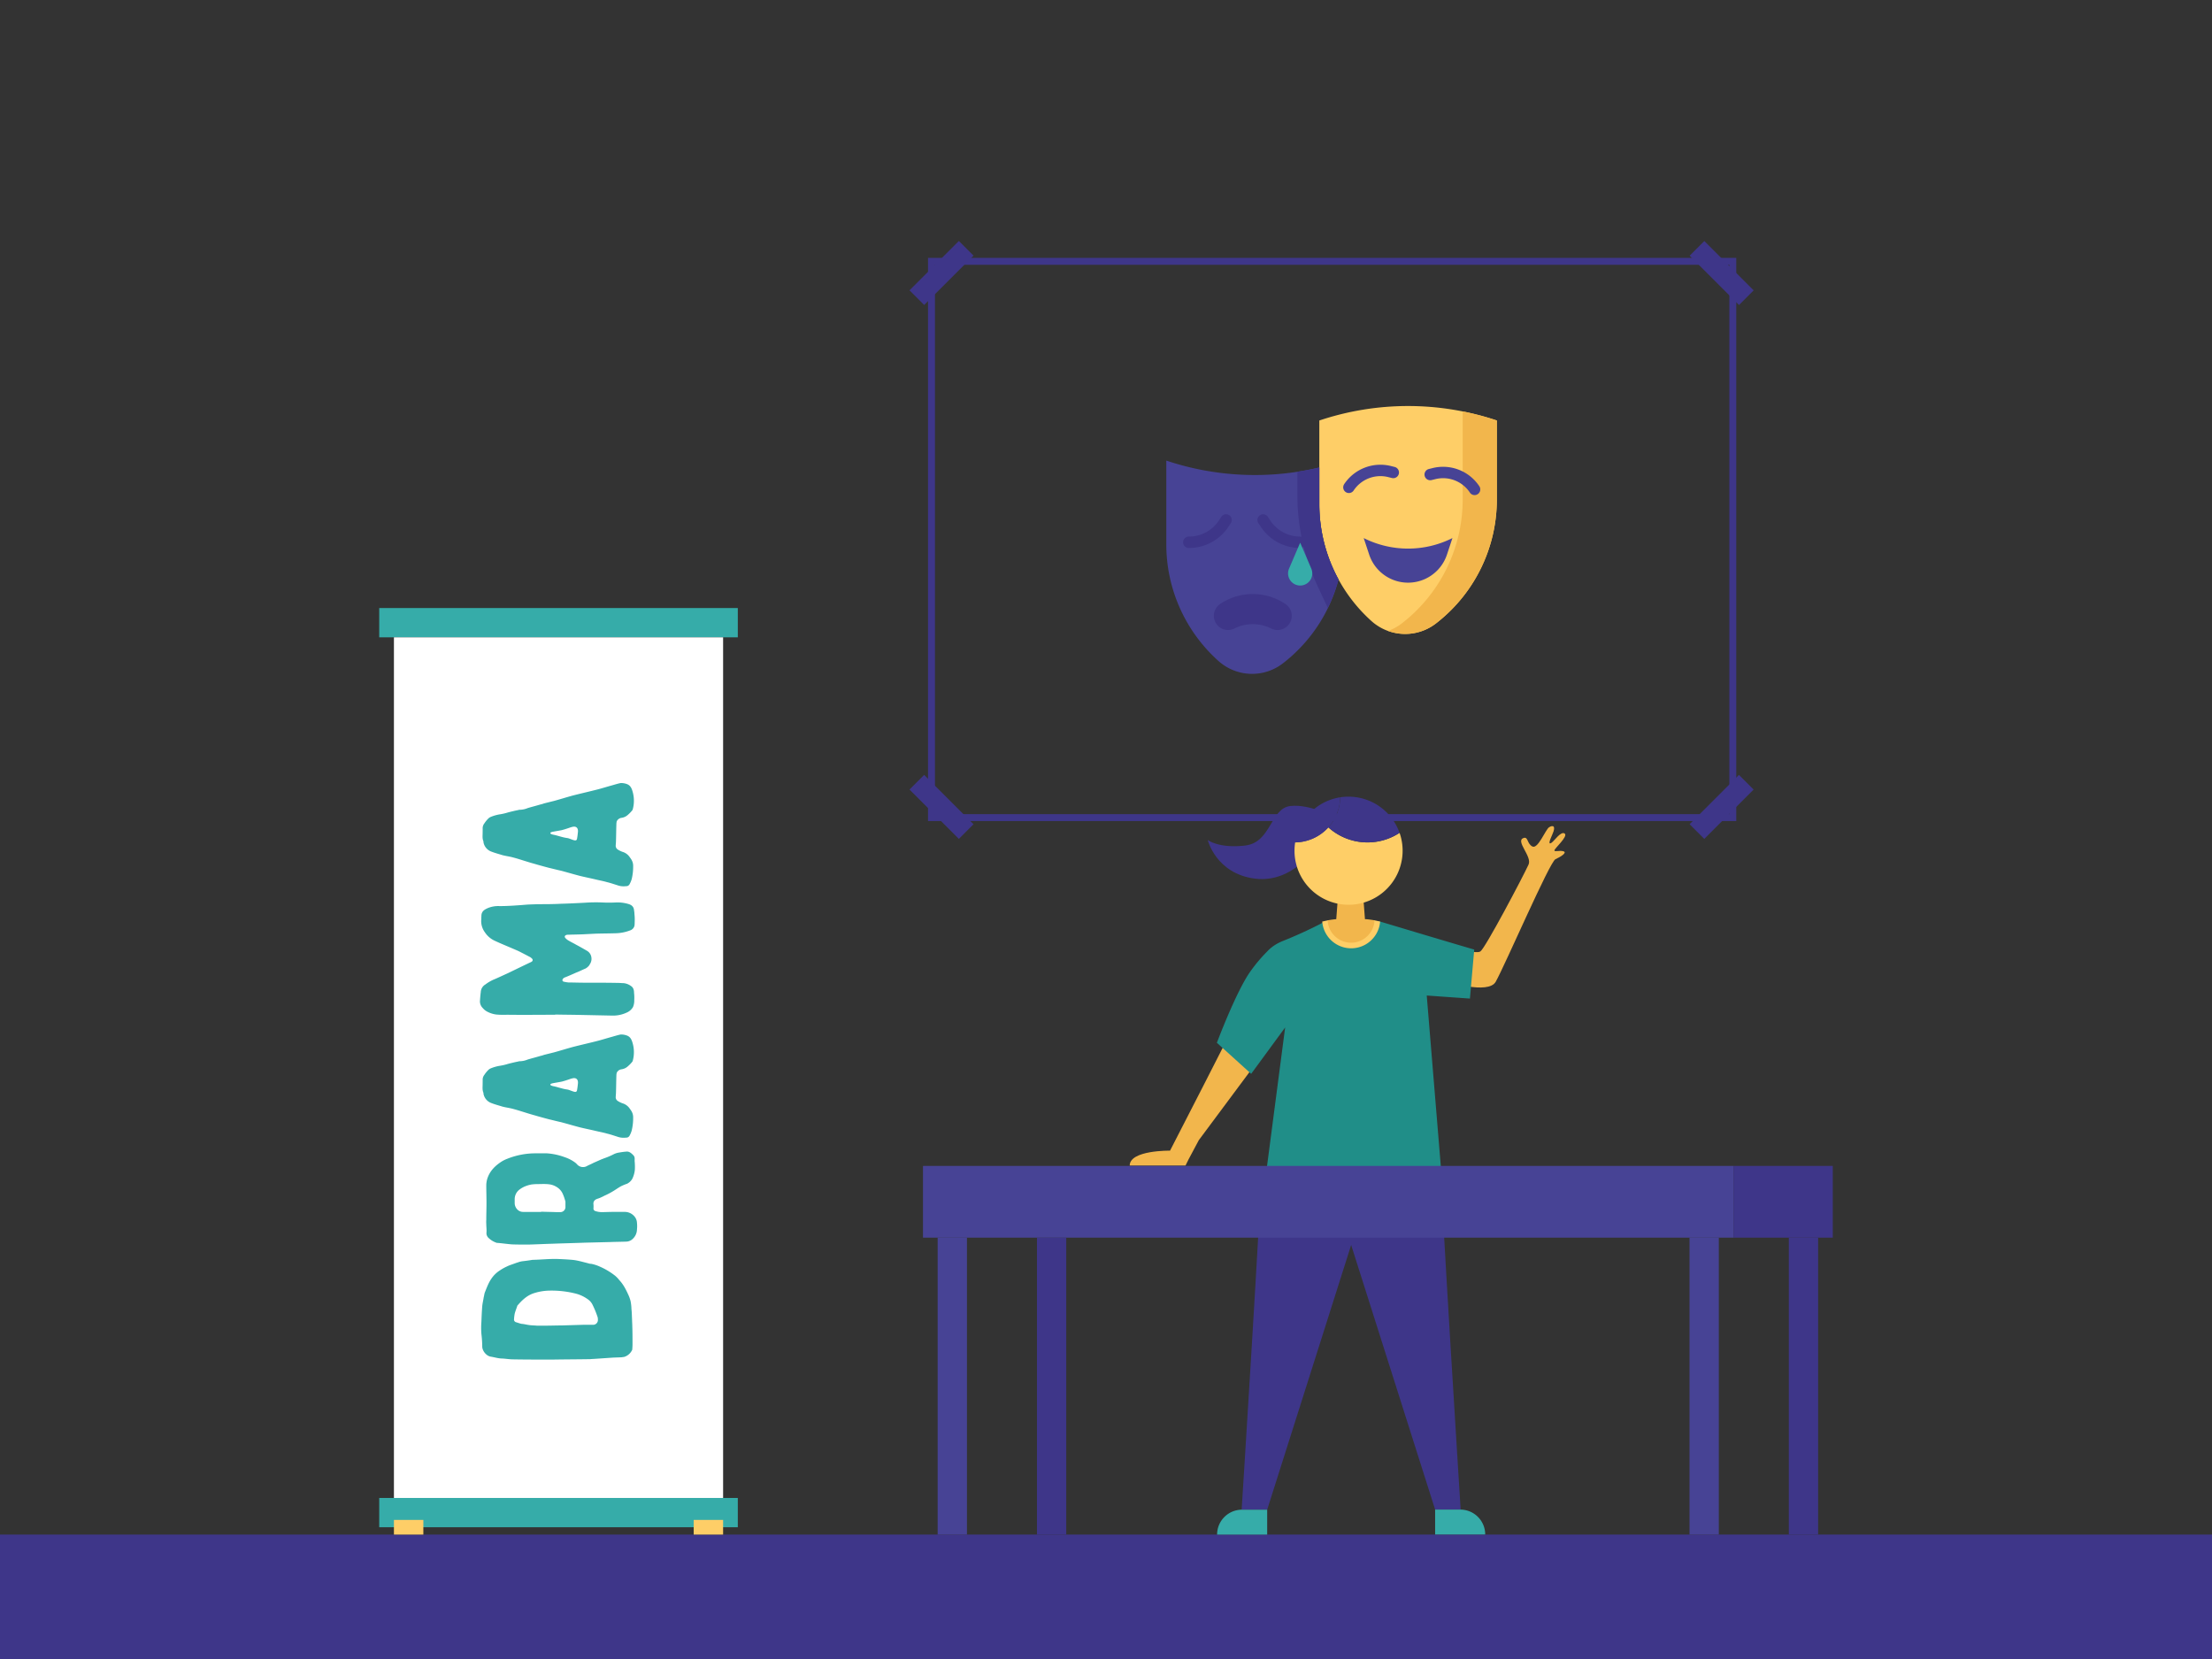 <svg id="The_Chorus" data-name="The Chorus" xmlns="http://www.w3.org/2000/svg" viewBox="0 0 1600 1200"><rect x="0" y="0" width="1600" height="1200" fill="#333333" stroke="none"/><defs><style>.cls-1{fill:#fece67;}.cls-2{fill:#f2b64c;}.cls-3{fill:#474395;}.cls-4{fill:#3e3689;}.cls-5{fill:#36aca9;}.cls-6{fill:#fff;}.cls-7{fill:#208e88;}</style></defs><path class="cls-1" d="M954.3,304.14V364.8a113.62,113.62,0,0,0,37.75,84.46,36.46,36.46,0,0,0,47.17,1.24l1.26-1a113.19,113.19,0,0,0,42.21-88.24v-57.1a202,202,0,0,0-128.39,0Z"/><path class="cls-2" d="M1058,297.58v63.66a113.22,113.22,0,0,1-42.21,88.24l-1.26,1a36.58,36.58,0,0,1-10.48,5.88,36.32,36.32,0,0,0,35.21-5.88l1.26-1a113.22,113.22,0,0,0,42.21-88.24v-57.1a201.47,201.47,0,0,0-24.73-6.56Z"/><path class="cls-3" d="M986.4,389.2a71.46,71.46,0,0,0,64.19,0l-3.93,11.85a29.64,29.64,0,0,1-56.33,0Z"/><path class="cls-3" d="M975.69,356.63a4.12,4.12,0,0,1-4.11-4.13,4.19,4.19,0,0,1,.68-2.27,31.49,31.49,0,0,1,33.86-13.14l2.68.67a4.12,4.12,0,0,1-2,8l-2.68-.67a23.25,23.25,0,0,0-25,9.7,4.11,4.11,0,0,1-3.44,1.84Z"/><path class="cls-3" d="M1066.64,358.13a4.11,4.11,0,0,1-3.43-1.84,23.25,23.25,0,0,0-25-9.71l-2.7.67a4.12,4.12,0,0,1-2-8l2.69-.67a31.48,31.48,0,0,1,33.84,13.14,4.12,4.12,0,0,1-3.43,6.4Z"/><path class="cls-3" d="M954.3,338.16a202.1,202.1,0,0,1-110.68-5v60.52a113.18,113.18,0,0,0,37.75,84.45,36.44,36.44,0,0,0,47.16,1.24l1.27-1a113,113,0,0,0,38.39-59.21,113.43,113.43,0,0,1-13.89-54.32Z"/><path class="cls-4" d="M954.3,364.8V338.16q-7.89,1.84-15.88,3.06v16.71A156.35,156.35,0,0,0,953.08,424l7.35,15.74a112.94,112.94,0,0,0,7.76-20.63A113.4,113.4,0,0,1,954.3,364.8Z"/><path class="cls-4" d="M860.11,396.36a4.13,4.13,0,1,1,0-8.25,25.8,25.8,0,0,0,21.52-11.59l1.79-2.71a4.12,4.12,0,1,1,6.87,4.56l-1.79,2.71a34,34,0,0,1-28.39,15.28Z"/><path class="cls-4" d="M940.35,396.36A34.05,34.05,0,0,1,912,381.1l-1.79-2.7a4.12,4.12,0,1,1,6.87-4.56l1.8,2.71a25.78,25.78,0,0,0,21.51,11.57,4.12,4.12,0,1,1,0,8.24Z"/><path class="cls-4" d="M879.75,451.13a10.22,10.22,0,0,0,13.11,3.49,29.61,29.61,0,0,1,26.61,0,10.28,10.28,0,0,0,10.27-17.77,42.34,42.34,0,0,0-47.15,0,10.31,10.31,0,0,0-2.84,14.28Z"/><path class="cls-5" d="M940.45,392.53l-8.05,18.78a8.76,8.76,0,1,0,16.81,3.44,8.87,8.87,0,0,0-.71-3.45Z"/><rect class="cls-4" x="655.78" y="189.94" width="50.48" height="15" transform="translate(59.86 539.39) rotate(-45)"/><rect class="cls-4" x="673.52" y="558.4" width="15" height="50.48" transform="translate(-213.23 652.5) rotate(-45)"/><path class="cls-4" d="M671.28,593.9V186.53h584.61V593.9Zm5-402.37V588.9h574.61V191.53Z"/><rect class="cls-4" x="1220.05" y="576.14" width="50.48" height="15" transform="translate(-47.96 1051.5) rotate(-45)"/><rect class="cls-4" x="1237.79" y="172.2" width="15" height="50.48" transform="translate(225.16 938.43) rotate(-45)"/><rect class="cls-4" y="1110" width="1600" height="90"/><rect class="cls-5" x="274.3" y="1083.51" width="259.38" height="21.19"/><rect class="cls-5" x="274.3" y="439.81" width="259.38" height="21.19"/><rect class="cls-6" x="284.94" y="461" width="238.1" height="622.51"/><rect class="cls-1" x="284.94" y="1099.4" width="21.28" height="10.6"/><rect class="cls-1" x="501.76" y="1099.4" width="21.28" height="10.6"/><polygon class="cls-2" points="966.14 670.32 987.72 670.32 986.1 648.75 967.77 648.75 966.14 670.32"/><path class="cls-2" d="M840.67,843.1H857.5c.57-1.28,1.32-2.81,2.28-4.61l7.37-13.8L905,773.81s-2.61-9.86-4.22-10.76-15.83-6.21-15.83-6.21-24.68,48.52-38.63,75.46c0,0-29.17-.49-29.17,10.8Z"/><path class="cls-4" d="M977.33,845h64.92c-.71,9.63,14.29,246.93,14.29,246.93h-18.47L977.33,900.52,916.59,1092H898.12s15-237.3,14.29-246.93Z"/><path class="cls-5" d="M1038.07,1092h36.24a0,0,0,0,1,0,0v18a0,0,0,0,1,0,0h-18.23a18,18,0,0,1-18-18v0A0,0,0,0,1,1038.07,1092Z" transform="translate(2112.37 2201.93) rotate(-180)"/><path class="cls-5" d="M898.36,1092h18.23a0,0,0,0,1,0,0v18a0,0,0,0,1,0,0H880.36a0,0,0,0,1,0,0v0A18,18,0,0,1,898.36,1092Z"/><polyline class="cls-4" points="1022.76 725.74 1013.28 689.49 1013.28 673.86 1015.04 674.2"/><path class="cls-2" d="M1047.06,684s20.14,6.53,23.71,4.23,31.09-54.54,34.89-62.91c2.69-5.91-9.89-17.12-3.6-19.2,3.39-1.12,2.4,4.22,6.39,6.19s9.45-12.19,12-13.89,5.34-1.36,2.49,4.91-2.67,7.62-.6,6.19,6.74-8.6,9.45-6.58-7.68,11-7.44,12.22,3.58-.26,6.5.59-1.59,3.85-5.76,5.74-36.43,76.61-43.2,88.64c-5.35,9.51-35.52-.27-35.52-.27Z"/><path class="cls-7" d="M1032,720.09l10.19,123.59H916.45L929.58,743.2,905,776.73,880.2,754.27s14.13-37.68,24.42-51.86a112.86,112.86,0,0,1,11.91-14.12,27.49,27.49,0,0,1,4.76-4.13l.26-.18a34.2,34.2,0,0,1,6.32-3.32,325.49,325.49,0,0,0,30.51-14.08h39.89s50.43,15.16,68.08,20.26l-3.11,35.46Z"/><path class="cls-1" d="M994.28,665.7l4,.88h0a21,21,0,0,1-41.87,0l4-.87Z"/><path class="cls-2" d="M977.33,681.88a17,17,0,0,1-17-16.17c2.59-.53,5.8-.82,5.8-.82h22.3s3.21.28,5.8.81A17,17,0,0,1,977.33,681.88Z"/><path class="cls-4" d="M965.15,591.25S948,581.42,933.41,583s-13.74,26.4-32.81,28.61-27-4-27-4,5.94,24.39,34.23,27.94S953.11,611,953.11,611Z"/><path class="cls-1" d="M960.82,598.48a33,33,0,0,1-24,10.85,38.48,38.48,0,0,0-.47,6,39.1,39.1,0,1,0,76-12.92,42.29,42.29,0,0,1-51.48-3.94Z"/><path class="cls-4" d="M960.82,598.48a42.49,42.49,0,0,1-10-13.51,39.05,39.05,0,0,0-14,24.36A33,33,0,0,0,960.82,598.48Z"/><path class="cls-4" d="M975.41,576.25a39.76,39.76,0,0,0-6,.46,33,33,0,0,1-8.57,21.77,42.29,42.29,0,0,0,51.48,3.94A39.08,39.08,0,0,0,975.41,576.25Z"/><path class="cls-4" d="M960.82,598.48a33,33,0,0,0,8.57-21.77A39,39,0,0,0,950.8,585,42.49,42.49,0,0,0,960.82,598.48Z"/><rect class="cls-3" x="1222.08" y="895.22" width="21.19" height="214.78" transform="translate(2465.35 2005.22) rotate(-180)"/><rect class="cls-3" x="678.23" y="895.22" width="21.19" height="214.78" transform="translate(1377.65 2005.22) rotate(-180)"/><rect class="cls-3" x="667.63" y="843.34" width="586.24" height="51.88" transform="translate(1921.5 1738.56) rotate(-180)"/><rect class="cls-4" x="1293.91" y="895.22" width="21.19" height="214.78" transform="translate(2609.01 2005.22) rotate(-180)"/><rect class="cls-4" x="750.06" y="895.22" width="21.19" height="214.78" transform="translate(1521.31 2005.22) rotate(-180)"/><rect class="cls-4" x="1253.87" y="843.34" width="71.83" height="51.88" transform="translate(2579.57 1738.56) rotate(-180)"/><path class="cls-5" d="M371.24,983.27c-2.61,0-5.22-.46-7.82-.61-2.92,0-5.68-.92-8.6-1.38-3.22-.61-6.14-4.45-6-7.52a85.64,85.64,0,0,0-.61-8.9,55.57,55.57,0,0,1,0-8.75c.15-3.84.31-7.68.61-11.36.16-1.84.62-3.68.92-5.53.16-1.07.47-2.15.62-3.22.15-.31.15-.77.31-1.07,1.38-3.38,2.6-6.91,4.75-10a20.85,20.85,0,0,1,6.14-6,34.69,34.69,0,0,1,5.22-2.91c1.84-.92,4-1.54,6-2.3.76-.31,1.53-.47,2.3-.77s1.69-.46,2.46-.62c2.6-.3,5.06-.61,7.67-1.07H386c5.83-.15,11.51-.77,17.34-.61,3.38.15,6.91.3,10.29.61,4,.31,7.82,1.53,11.66,2.46a7.83,7.83,0,0,0,2.46.46,28.42,28.42,0,0,1,6.14,2,50.29,50.29,0,0,1,11.05,6.6A20.63,20.63,0,0,1,448,926c2.91,3.07,4.75,6.76,6.44,10.44a24.91,24.91,0,0,1,1.69,4.76,34.53,34.53,0,0,1,.62,5.68c.3,2.61.3,5.22.45,7.83,0,1.53.16,3.07.16,4.75.15,4,.15,8,.15,12a38.19,38.19,0,0,1-.15,4.14,1.84,1.84,0,0,1-.31,1.23,9.36,9.36,0,0,1-5.37,4.6c-.61.16-1.23.16-1.84.31-2.46.15-4.76.15-7.22.31l-13.5.92c-.92,0-1.84.15-2.77.15-8.9.15-17.8.15-26.86.31C390.12,983.43,380.76,983.43,371.24,983.27Zm50.35-25h7.52a3.48,3.48,0,0,0,3.37-3.23,11.17,11.17,0,0,0-.15-2.15,67.69,67.69,0,0,0-4-9.67,10.69,10.69,0,0,0-2.46-2.91,26.09,26.09,0,0,0-10-4.76,71.56,71.56,0,0,0-18.88-2,38.48,38.48,0,0,0-11.67,2.15c-4.45,1.69-7.67,4.76-10.74,8.29-.15.16-.46.46-.46.77-.62,1.84-1.38,3.68-1.84,5.53a31,31,0,0,0-.46,3.83,2,2,0,0,0,1.53,2.3c1.08.31,2.3.77,3.53,1.08.77.15,1.54.15,2.3.31,1.54.3,3.07.61,4.61.76s3.07.16,4.45.31h6.45c3.83,0,7.52-.15,11.35-.15Z"/><path class="cls-5" d="M452,876.6a9.08,9.08,0,0,1,6.6,2.92,7.65,7.65,0,0,1,2.14,5.06,22.2,22.2,0,0,1,0,4.61,9.53,9.53,0,0,1-3.22,7.06,6.86,6.86,0,0,1-4.45,1.84c-3.84.15-7.67.15-11.51.31l-18.57.46c-7.83.3-15.51.46-23.33.76-5.83.16-11.67.47-17.5.62-4,0-8,0-12-.15-3.53-.31-6.91-.77-10.29-1.08h-.46a15.7,15.7,0,0,1-6.14-3.68,4.67,4.67,0,0,1-1.38-3.84c.16-2.15-.15-4.14-.15-6.14a20.94,20.94,0,0,1,0-3.07c0-4.14.15-8.13.15-12.12,0-4.3-.15-8.6-.15-12.74a17.39,17.39,0,0,1,.77-4.92c1.84-5.67,5.83-9.51,10.74-12.58a24.45,24.45,0,0,1,3.53-1.69,55.1,55.1,0,0,1,20.57-4h8.13a46.07,46.07,0,0,1,12.9,2.76,27,27,0,0,1,7.52,3.84,10.18,10.18,0,0,1,1.38,1.23,5.72,5.72,0,0,0,7.52,1.23c1.53-.77,3.07-1.39,4.45-2.15,2.15-.92,4.14-1.84,6.29-2.77a1.18,1.18,0,0,0,.77-.3,52,52,0,0,0,8-3.38,14,14,0,0,1,3.84-1.07,45.35,45.35,0,0,1,4.76-.62c2.15-.3,3.68,1.08,5.06,2.46s1.08,2.61,1.08,4c0,.77.15,1.69.15,2.45a41.12,41.12,0,0,1,0,4.3,19.57,19.57,0,0,1-1.84,6.45,9.15,9.15,0,0,1-3.68,3.53,37.86,37.86,0,0,0-4.46,1.84c-1.69.92-3.22,2-4.91,3.07a54.25,54.25,0,0,1-7.21,3.84c-.62.3-1.08.61-1.54.77a22.62,22.62,0,0,1-3.37,1.38c-2,.61-3.23,2-2.92,4.14a19,19,0,0,1,0,2.92,1.81,1.81,0,0,0,1.38,1.84,14.29,14.29,0,0,0,4.45.77c2.77,0,5.53-.16,8.29-.16Zm-60.48-.15c3.53.15,7.06.15,10.75.31H405a3.71,3.71,0,0,0,4-4V869.7a2.69,2.69,0,0,0-.15-1.08A36.14,36.14,0,0,0,407,863.4a11.1,11.1,0,0,0-2.77-3.68,13.69,13.69,0,0,0-6-2.92c-3.38-.61-6.91-.3-10.29-.3a30.42,30.42,0,0,0-3.68.3,23.13,23.13,0,0,0-4.6,1.38,18.72,18.72,0,0,0-4.15,2.46,8.71,8.71,0,0,0-3.22,6.91v2.91a6.66,6.66,0,0,0,1.69,4.15,5.78,5.78,0,0,0,4.45,2h13Z"/><path class="cls-5" d="M349.14,781.44a5.64,5.64,0,0,1,1.23-4,19.53,19.53,0,0,1,3.22-3.84,5.48,5.48,0,0,1,1.23-.76,29.84,29.84,0,0,1,7.21-2,42.49,42.49,0,0,0,5.68-1.38c2.46-.61,4.91-1.23,7.37-1.69a1.18,1.18,0,0,1,.61-.15,15.59,15.59,0,0,0,6-1.23c3.07-.92,6.14-1.69,9.21-2.61a16.11,16.11,0,0,0,2.61-.77l7.37-1.84c4.45-1.23,8.9-2.61,13.35-3.84,6-1.53,12.12-2.91,18.11-4.45,3.53-.92,6.91-2,10.28-2.91,2.15-.62,4.15-1.23,6.3-1.69a12.16,12.16,0,0,1,4.6.77c2.46.92,3.38,3.07,4,5.21a23.63,23.63,0,0,1,.16,13.05.73.73,0,0,0-.16.46,24.18,24.18,0,0,1-3.38,3.53,8.52,8.52,0,0,1-4.6,2.15,4.42,4.42,0,0,0-3.53,2.76c0,.46-.15.92-.15,1.38-.16,4.3-.16,8.6-.31,12.9,0,.76-.15,1.69-.15,2.61a3.22,3.22,0,0,0,1.38,3.22,17.49,17.49,0,0,0,3.38,1.69,9.61,9.61,0,0,1,5.52,4.14,13.71,13.71,0,0,1,1.23,1.84,8.72,8.72,0,0,1,1.07,4.46,38,38,0,0,1-1.07,9.36,18.59,18.59,0,0,1-1.54,3.68,2.69,2.69,0,0,1-2.61,1.38,13.19,13.19,0,0,1-6-.61c-2.46-.77-5.07-1.69-7.68-2.3-2.61-.77-5.21-1.23-7.82-1.85-3.84-.92-7.68-1.68-11.52-2.6-4.75-1.23-9.36-2.61-14-3.84-2.92-.62-5.68-1.38-8.44-2-2.92-.76-5.68-1.53-8.45-2.3-2-.61-3.83-1.07-5.83-1.69-4.14-1.23-8.13-2.61-12.28-3.68-2.3-.62-4.76-.92-7.21-1.54-2.92-.92-6-1.68-8.9-2.91a8.9,8.9,0,0,1-4.92-6.45v-.61c-.92-2-.61-4-.61-6.14ZM418.06,783c0-2.31-1.38-3.53-3.69-3.07a17.13,17.13,0,0,0-2.61.76c-1.84.62-3.68,1.23-5.52,1.69-2.3.46-4.45.77-6.76,1.23-.3.15-.61.15-.92.31-.61.3-.61.76,0,1.23.31.15.92.3,1.38.46,3.38.61,6.76,2,10.29,2.45a7.22,7.22,0,0,1,1.69.46c.92.31,2,.77,3.07,1.08,1.53.46,2.3.15,2.45-1.39.31-1.68.46-3.22.62-4.75Z"/><path class="cls-5" d="M366.79,734a62.71,62.71,0,0,1-7.67-.15,19.11,19.11,0,0,1-7.06-2.3,10.16,10.16,0,0,1-2.77-2.3,6.89,6.89,0,0,1-2.14-4.92c.15-2.3.3-4.45.61-6.75a6.71,6.71,0,0,1,3.38-5.52,29,29,0,0,1,6.75-3.84c3.22-1.38,6.45-2.92,9.82-4.45,5.37-2.61,10.75-5.22,16.27-7.83a3.24,3.24,0,0,0,.77-.46,1.32,1.32,0,0,0,.15-2,8.5,8.5,0,0,0-1.23-1.07c-2.91-1.54-5.83-3.07-8.9-4.6l-3.22-1.39c-4.6-2-9.21-3.83-13.81-6a17,17,0,0,1-7.06-6.14,13.68,13.68,0,0,1-2.61-8.75c.15-.92,0-1.84.15-2.76a5.87,5.87,0,0,1,.15-1.69c.62-2.46,2.61-3.38,4.61-4.3a20.05,20.05,0,0,1,8.44-1.38c6,0,12-.46,18-.92,3.22-.31,6.44-.31,9.67-.46,5.52,0,11.05,0,16.73-.31,5.83-.15,11.66-.46,17.65-.77a112.07,112.07,0,0,1,12.43-.15,91.27,91.27,0,0,0,9.21,0,27.59,27.59,0,0,1,9.36,1.07c2.31.62,4,2,4.15,4.61a17.26,17.26,0,0,1,.3,2.76,36.16,36.16,0,0,1,.16,5.83,15.14,15.14,0,0,1-.16,2.61,4.73,4.73,0,0,1-2.91,3.23,31.37,31.37,0,0,1-10.75,2.15c-4.75.15-9.51.15-14.42.3l-9.21.46c-3.53.16-6.91.16-10.44.31a5.41,5.41,0,0,0-1.54.15c-1.22.46-1.53,1.39-.61,2.31a8.29,8.29,0,0,0,1.84,1.53c2,1.23,4,2.15,5.84,3.22,2.6,1.39,5.06,2.77,7.67,4.3a6.43,6.43,0,0,1,3.38,4.91,6.85,6.85,0,0,1-.93,4.61,8.9,8.9,0,0,0-.61,1.07,9.3,9.3,0,0,1-2.61,2.3c-2.3.93-4.6,2.15-7.06,3.07-2.76,1.23-5.52,2.46-8.29,3.53a3,3,0,0,0-1.38,1.39,1.15,1.15,0,0,0,.77,1.53,27.16,27.16,0,0,0,3.53.61c3.84,0,7.52.16,11.2.16,8.29,0,16.43,0,24.56.15,1.23,0,2.61.16,3.84.16a10.77,10.77,0,0,1,5.68,2.14c1.69,1.08,2.15,2.92,2.15,4.92a28.51,28.51,0,0,1,.15,5.06,12.09,12.09,0,0,1-.92,5.22,9.64,9.64,0,0,1-4.61,4,23.19,23.19,0,0,1-10.13,2.15l-22.25-.46c-6.45-.16-12.74-.16-19.19-.31V734C390.12,734,378.46,734.17,366.79,734Z"/><path class="cls-5" d="M349.14,599.56a5.64,5.64,0,0,1,1.23-4,19.53,19.53,0,0,1,3.22-3.84,5.48,5.48,0,0,1,1.23-.76,29.39,29.39,0,0,1,7.21-2,42.49,42.49,0,0,0,5.68-1.38c2.46-.62,4.91-1.23,7.37-1.69a1.18,1.18,0,0,1,.61-.15,15.59,15.59,0,0,0,6-1.23c3.07-.92,6.14-1.69,9.21-2.61a16.11,16.11,0,0,0,2.61-.77l7.37-1.84c4.45-1.23,8.9-2.61,13.35-3.84,6-1.53,12.12-2.91,18.11-4.45,3.53-.92,6.91-2,10.28-2.91,2.15-.62,4.15-1.23,6.3-1.69a12,12,0,0,1,4.6.77c2.46.92,3.38,3.06,4,5.21a23.63,23.63,0,0,1,.16,13.05.73.73,0,0,0-.16.46,24.18,24.18,0,0,1-3.38,3.53,8.52,8.52,0,0,1-4.6,2.15,4.42,4.42,0,0,0-3.53,2.76c0,.46-.15.92-.15,1.38-.16,4.3-.16,8.6-.31,12.9,0,.76-.15,1.68-.15,2.61a3.22,3.22,0,0,0,1.38,3.22,17.49,17.49,0,0,0,3.38,1.69,9.56,9.56,0,0,1,5.52,4.14,13.71,13.71,0,0,1,1.23,1.84,8.68,8.68,0,0,1,1.07,4.45,38,38,0,0,1-1.07,9.37,18.59,18.59,0,0,1-1.54,3.68,2.69,2.69,0,0,1-2.61,1.38,13.19,13.19,0,0,1-6-.61c-2.46-.77-5.07-1.69-7.68-2.3-2.61-.77-5.21-1.23-7.82-1.85-3.84-.92-7.68-1.68-11.52-2.61-4.75-1.22-9.36-2.6-14-3.83-2.92-.62-5.68-1.38-8.44-2-2.92-.77-5.68-1.53-8.45-2.3-2-.61-3.83-1.07-5.83-1.69-4.14-1.23-8.13-2.61-12.28-3.68-2.3-.62-4.76-.92-7.21-1.54-2.92-.92-6-1.69-8.9-2.91a8.9,8.9,0,0,1-4.92-6.45v-.61c-.92-2-.61-4-.61-6.14Zm68.92,1.54c0-2.31-1.38-3.53-3.69-3.07a17.13,17.13,0,0,0-2.61.76c-1.84.62-3.68,1.23-5.52,1.69-2.3.46-4.45.77-6.76,1.23-.3.15-.61.15-.92.31-.61.3-.61.76,0,1.22.31.16.92.31,1.38.47,3.38.61,6.76,2,10.29,2.45a7.22,7.22,0,0,1,1.69.46c.92.31,2,.77,3.07,1.08,1.53.46,2.3.15,2.45-1.39.31-1.68.46-3.22.62-4.75Z"/></svg>